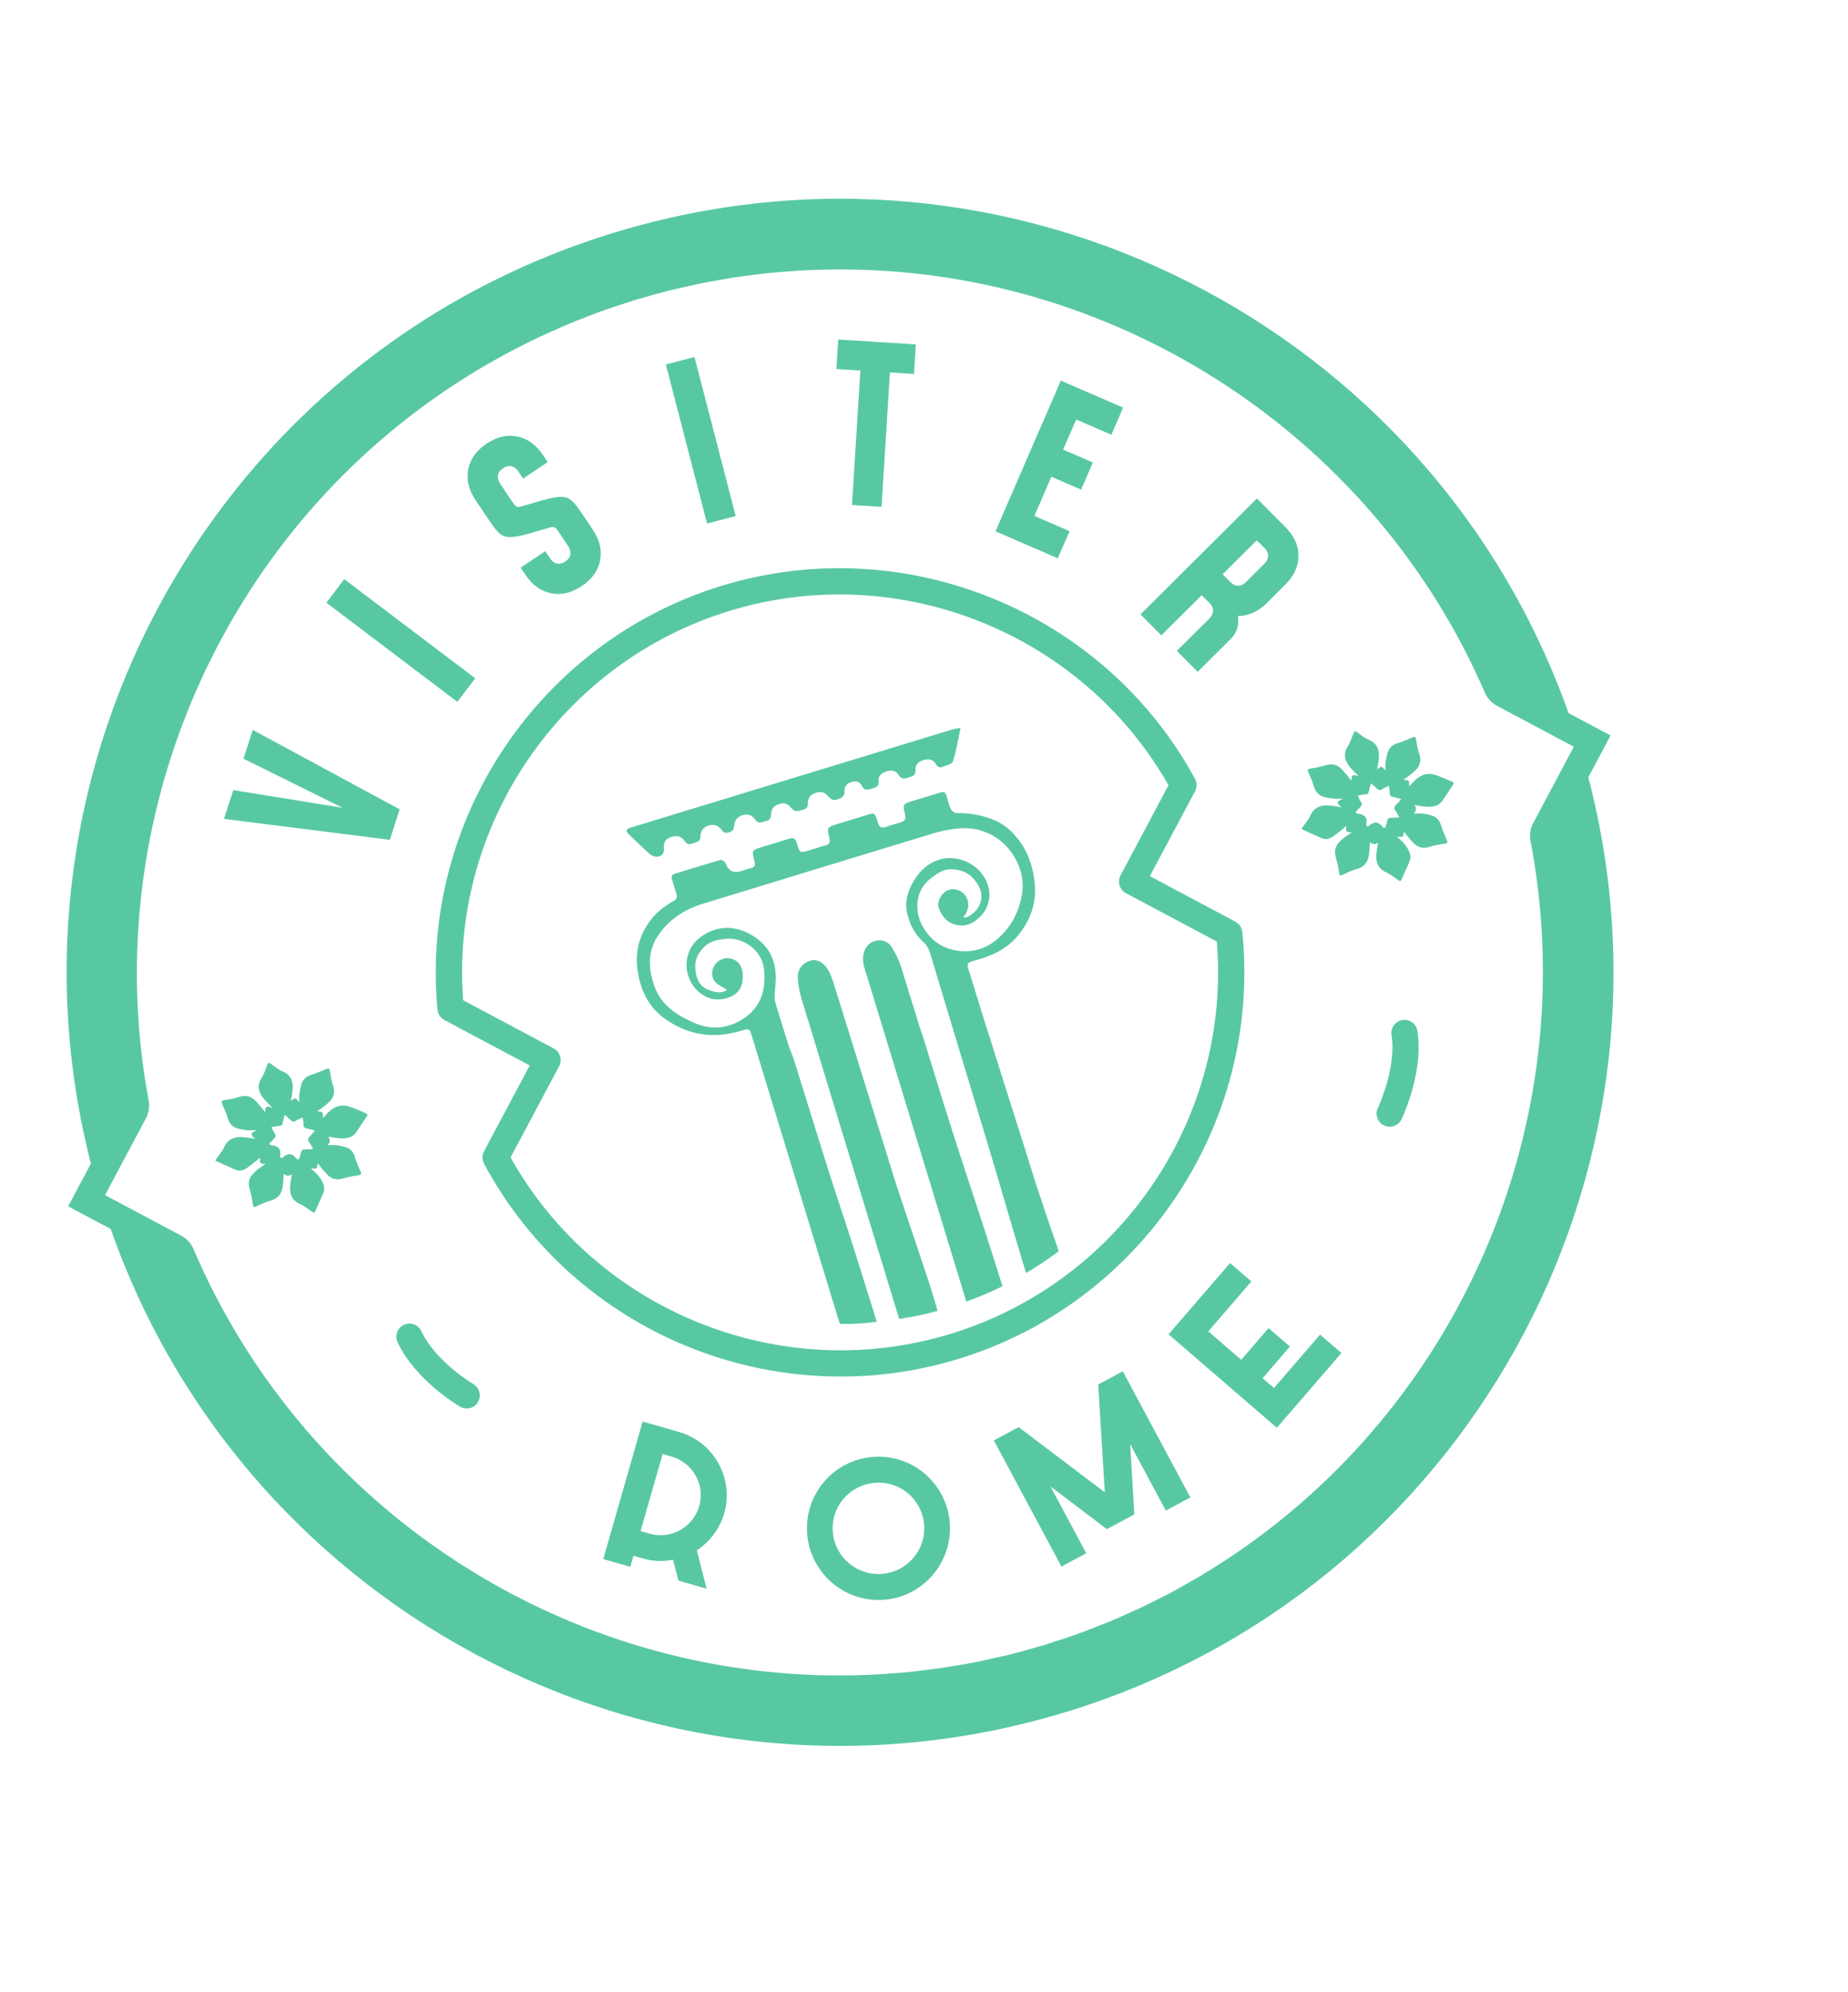 <svg width="64" height="69" viewBox="0 0 64 69" fill="none" xmlns="http://www.w3.org/2000/svg">
<g clip-path="url(#clip0_1250_602)">
<path d="M33.183 47.069C26.812 49.014 19.908 46.169 16.764 40.306C16.692 40.172 16.691 40.011 16.762 39.877L18.345 36.902L15.392 35.329C15.257 35.257 15.166 35.123 15.152 34.97C14.536 28.392 18.678 22.216 25.005 20.285C31.331 18.353 38.225 21.163 41.385 26.972C41.458 27.107 41.459 27.268 41.387 27.404L39.822 30.345L42.783 31.922C42.917 31.993 43.007 32.127 43.023 32.278C43.696 38.903 39.557 45.123 33.182 47.069L33.183 47.069ZM17.682 40.088C20.672 45.426 27.039 47.993 32.917 46.199C38.795 44.404 42.647 38.713 42.14 32.61L38.993 30.935C38.772 30.817 38.688 30.541 38.806 30.319L40.468 27.195C37.463 21.91 31.113 19.372 25.272 21.156C19.43 22.939 15.585 28.584 16.039 34.642L19.176 36.312C19.283 36.369 19.362 36.466 19.397 36.581C19.432 36.696 19.421 36.82 19.364 36.927L17.683 40.087L17.682 40.088Z" fill="#58C8A4"/>
<path d="M13.502 29.087L7.757 28.362L8.079 27.366L12.314 28.049L12.272 28.179L8.431 26.276L8.753 25.28L13.842 28.032L13.501 29.086L13.502 29.087Z" fill="#58C8A4"/>
<path d="M16.457 23.492L15.839 24.309L11.304 20.874L11.921 20.058L16.457 23.492Z" fill="#58C8A4"/>
<path d="M20.146 20.3C19.791 20.537 19.436 20.619 19.081 20.546C18.727 20.473 18.433 20.262 18.2 19.912L18.031 19.66L18.883 19.09L19.051 19.343C19.114 19.438 19.193 19.496 19.286 19.517C19.379 19.538 19.476 19.515 19.577 19.448C19.678 19.381 19.737 19.3 19.753 19.206C19.77 19.111 19.745 19.017 19.683 18.922L19.358 18.437C19.322 18.382 19.291 18.34 19.265 18.311C19.239 18.283 19.212 18.264 19.181 18.258C19.151 18.251 19.108 18.253 19.055 18.266C19.001 18.28 18.927 18.301 18.831 18.331C18.48 18.439 18.204 18.515 18.003 18.559C17.802 18.604 17.643 18.613 17.526 18.588C17.408 18.562 17.305 18.498 17.215 18.391C17.124 18.286 17.015 18.137 16.886 17.943L16.464 17.312C16.229 16.961 16.147 16.608 16.216 16.254C16.285 15.899 16.496 15.604 16.852 15.366C17.21 15.127 17.564 15.045 17.918 15.118C18.27 15.191 18.564 15.403 18.799 15.754L18.968 16.007L18.116 16.575L17.947 16.322C17.883 16.228 17.805 16.17 17.712 16.148C17.619 16.127 17.522 16.15 17.421 16.217C17.32 16.285 17.262 16.365 17.246 16.459C17.23 16.554 17.253 16.648 17.317 16.743L17.738 17.374C17.775 17.428 17.806 17.47 17.831 17.499C17.857 17.528 17.884 17.545 17.915 17.553C17.946 17.559 17.988 17.557 18.043 17.542C18.098 17.529 18.171 17.507 18.265 17.479C18.616 17.372 18.893 17.297 19.093 17.251C19.295 17.207 19.453 17.197 19.57 17.222C19.688 17.247 19.791 17.312 19.881 17.418C19.972 17.523 20.082 17.673 20.21 17.866L20.535 18.352C20.768 18.701 20.851 19.053 20.783 19.408C20.716 19.763 20.505 20.06 20.147 20.299L20.146 20.3Z" fill="#58C8A4"/>
<path d="M25.479 17.874L24.487 18.131L23.06 12.623L24.052 12.366L25.479 17.874Z" fill="#58C8A4"/>
<path d="M29.506 17.49L29.797 12.833L28.965 12.781L29.029 11.76L31.716 11.928L31.653 12.95L30.82 12.898L30.529 17.554L29.507 17.491L29.506 17.49Z" fill="#58C8A4"/>
<path d="M38.896 14.117L38.489 15.057L37.271 14.529L36.818 15.572L37.848 16.018L37.441 16.958L36.411 16.512L35.823 17.869L37.041 18.398L36.633 19.337L34.476 18.402L36.739 13.182L38.897 14.118L38.896 14.117Z" fill="#58C8A4"/>
<path d="M39.498 21.278L43.531 17.265L44.52 18.26C44.823 18.566 44.973 18.898 44.969 19.259C44.965 19.618 44.814 19.947 44.515 20.245L43.87 20.887C43.68 21.076 43.475 21.206 43.255 21.275C43.035 21.344 42.811 21.353 42.583 21.303L42.766 21.014C42.865 21.225 42.902 21.428 42.878 21.621C42.854 21.815 42.763 21.99 42.608 22.145L41.478 23.268L40.756 22.542L41.885 21.419C41.966 21.338 42.008 21.25 42.01 21.155C42.012 21.059 41.971 20.968 41.886 20.883L41.618 20.614L40.22 22.005L39.497 21.279L39.498 21.278ZM42.344 19.891L42.611 20.16C42.697 20.246 42.787 20.288 42.883 20.285C42.978 20.282 43.067 20.241 43.148 20.161L43.792 19.519C43.873 19.438 43.915 19.35 43.917 19.255C43.92 19.159 43.879 19.068 43.793 18.982L43.525 18.714L42.342 19.89L42.344 19.891Z" fill="#58C8A4"/>
<path d="M24.471 55.024L23.496 54.744L23.309 54.02C22.973 54.091 22.613 54.077 22.258 53.975L21.939 53.883L21.829 54.266L20.892 53.998L22.256 49.235L23.514 49.595C24.725 49.941 25.427 51.208 25.082 52.41C24.922 52.965 24.57 53.406 24.133 53.695L24.471 55.024ZM22.503 53.119C23.232 53.328 24.005 52.899 24.216 52.162C24.425 51.433 23.996 50.66 23.268 50.451L22.949 50.359L22.184 53.028L22.503 53.119Z" fill="#58C8A4"/>
<path d="M32.89 52.712C33.011 54.071 32.008 55.283 30.649 55.405C29.282 55.528 28.078 54.513 27.956 53.154C27.833 51.787 28.838 50.583 30.206 50.461C31.564 50.339 32.767 51.344 32.89 52.712ZM32.003 52.792C31.924 51.915 31.154 51.279 30.285 51.358C29.408 51.437 28.763 52.198 28.843 53.076C28.921 53.944 29.691 54.588 30.569 54.509C31.437 54.431 32.081 53.66 32.003 52.792Z" fill="#58C8A4"/>
<path d="M38.885 47.495L41.225 51.862L40.374 52.318L39.139 50.014L39.285 52.451L38.333 52.961L36.379 51.482L37.619 53.795L36.76 54.256L34.419 49.889L35.278 49.428L38.262 51.687L38.033 47.951L38.885 47.495Z" fill="#58C8A4"/>
<path d="M45.716 46.224L46.455 46.861L44.221 49.451L40.47 46.213L42.599 43.745L43.337 44.383L41.846 46.111L42.986 47.096L43.933 45.999L44.672 46.636L43.725 47.734L44.12 48.074L45.716 46.224Z" fill="#58C8A4"/>
<path d="M10.109 40.668C10.016 40.744 9.923 40.739 9.829 40.652C9.815 40.807 9.811 40.974 9.782 41.135C9.739 41.373 9.605 41.527 9.355 41.589C9.192 41.629 9.04 41.713 8.885 41.783C8.793 41.825 8.773 41.813 8.757 41.71C8.735 41.566 8.714 41.419 8.671 41.281C8.566 40.946 8.605 40.775 8.876 40.544C8.974 40.46 9.085 40.392 9.194 40.315C9.129 40.303 9.047 40.312 9.017 40.276C8.986 40.24 9.007 40.16 9.004 40.087C8.979 40.111 8.958 40.136 8.934 40.156C8.798 40.263 8.667 40.378 8.523 40.473C8.411 40.548 8.275 40.565 8.146 40.51C7.918 40.413 7.694 40.306 7.454 40.198C7.467 40.178 7.488 40.143 7.51 40.109C7.592 39.988 7.697 39.877 7.755 39.746C7.884 39.452 8.114 39.361 8.408 39.382C8.541 39.391 8.672 39.419 8.845 39.445C8.703 39.336 8.623 39.237 8.883 39.161C8.864 39.156 8.845 39.15 8.825 39.144C8.744 39.146 8.662 39.154 8.581 39.146C8.468 39.134 8.353 39.119 8.243 39.089C8.051 39.038 7.938 38.91 7.882 38.715C7.835 38.552 7.766 38.396 7.697 38.241C7.66 38.159 7.663 38.122 7.763 38.105C7.935 38.077 8.108 38.049 8.273 37.994C8.489 37.922 8.677 37.956 8.832 38.11C8.961 38.237 9.068 38.383 9.188 38.525C9.188 38.405 9.182 38.249 9.426 38.372C9.417 38.357 9.408 38.342 9.399 38.327C9.375 38.303 9.349 38.283 9.327 38.258C9.246 38.171 9.156 38.091 9.089 37.994C8.949 37.792 8.903 37.582 9.05 37.351C9.135 37.215 9.19 37.059 9.247 36.907C9.29 36.794 9.302 36.787 9.398 36.857C9.52 36.944 9.639 37.045 9.776 37.102C10.072 37.223 10.16 37.449 10.136 37.74C10.125 37.869 10.095 37.997 10.073 38.131C10.124 38.1 10.178 38.039 10.224 38.044C10.272 38.051 10.312 38.12 10.365 38.17C10.366 38.071 10.357 37.976 10.368 37.885C10.383 37.769 10.407 37.651 10.443 37.538C10.496 37.372 10.618 37.276 10.786 37.224C10.963 37.169 11.134 37.094 11.305 37.023C11.38 36.992 11.408 37.002 11.422 37.089C11.452 37.264 11.479 37.441 11.537 37.609C11.607 37.814 11.567 37.988 11.428 38.137C11.332 38.24 11.213 38.322 11.104 38.411C11.071 38.437 11.033 38.456 10.985 38.486C11.06 38.503 11.134 38.498 11.164 38.533C11.194 38.568 11.178 38.641 11.183 38.72C11.217 38.684 11.245 38.656 11.272 38.627C11.407 38.478 11.559 38.344 11.758 38.301C11.863 38.278 11.986 38.289 12.089 38.322C12.287 38.386 12.477 38.479 12.669 38.557C12.727 38.581 12.743 38.608 12.704 38.664C12.582 38.844 12.461 39.024 12.342 39.207C12.214 39.406 12.014 39.432 11.809 39.426C11.661 39.421 11.515 39.388 11.369 39.367C11.445 39.48 11.434 39.578 11.337 39.663C11.444 39.662 11.542 39.651 11.637 39.662C11.754 39.676 11.872 39.699 11.984 39.736C12.14 39.786 12.235 39.896 12.285 40.06C12.34 40.241 12.419 40.415 12.493 40.59C12.524 40.662 12.51 40.688 12.432 40.701C12.253 40.733 12.07 40.754 11.899 40.811C11.68 40.884 11.496 40.845 11.341 40.69C11.217 40.566 11.111 40.422 10.998 40.288C10.989 40.339 10.997 40.422 10.961 40.455C10.927 40.486 10.845 40.465 10.766 40.468C10.806 40.504 10.837 40.534 10.871 40.563C11.017 40.689 11.134 40.836 11.201 41.02C11.245 41.14 11.231 41.251 11.178 41.366C11.091 41.555 11.006 41.748 10.925 41.94C10.89 42.023 10.854 41.999 10.799 41.961C10.662 41.867 10.53 41.76 10.38 41.694C10.12 41.58 10.037 41.375 10.045 41.12C10.051 40.971 10.085 40.824 10.109 40.667L10.109 40.668ZM9.317 39.621C9.354 39.643 9.373 39.664 9.394 39.665C9.623 39.683 9.746 39.781 9.699 40.032C9.689 40.087 9.738 40.134 9.789 40.089C9.967 39.928 10.121 39.934 10.269 40.13C10.306 40.181 10.354 40.162 10.373 40.1C10.393 40.036 10.412 39.971 10.427 39.906C10.442 39.837 10.478 39.808 10.552 39.81C10.639 39.812 10.726 39.802 10.843 39.794C10.79 39.698 10.76 39.625 10.711 39.566C10.642 39.48 10.666 39.419 10.736 39.352C10.79 39.3 10.837 39.239 10.909 39.158C10.795 39.128 10.714 39.1 10.63 39.086C10.538 39.071 10.506 39.03 10.511 38.936C10.515 38.861 10.492 38.783 10.482 38.706C10.408 38.739 10.327 38.761 10.265 38.807C10.182 38.868 10.127 38.856 10.061 38.787C10.007 38.729 9.94 38.682 9.859 38.611C9.829 38.729 9.804 38.815 9.786 38.903C9.772 38.974 9.736 38.997 9.663 38.999C9.576 39.002 9.488 39.022 9.402 39.035C9.44 39.111 9.469 39.191 9.516 39.262C9.558 39.324 9.554 39.367 9.505 39.418C9.445 39.48 9.389 39.545 9.318 39.624L9.317 39.621Z" fill="#58C8A4"/>
<path d="M47.727 29.183C47.634 29.259 47.541 29.254 47.447 29.168C47.433 29.323 47.429 29.489 47.4 29.65C47.357 29.888 47.224 30.043 46.973 30.105C46.81 30.145 46.658 30.228 46.503 30.299C46.411 30.34 46.391 30.329 46.375 30.226C46.353 30.082 46.332 29.935 46.288 29.797C46.184 29.461 46.223 29.29 46.494 29.059C46.592 28.976 46.703 28.908 46.812 28.831C46.747 28.819 46.665 28.828 46.635 28.792C46.604 28.756 46.625 28.676 46.622 28.602C46.597 28.627 46.576 28.651 46.552 28.672C46.416 28.779 46.285 28.893 46.141 28.989C46.029 29.063 45.893 29.081 45.764 29.026C45.536 28.929 45.312 28.822 45.072 28.714C45.085 28.693 45.106 28.658 45.128 28.625C45.21 28.504 45.315 28.393 45.373 28.261C45.502 27.967 45.732 27.876 46.026 27.897C46.159 27.906 46.29 27.935 46.463 27.961C46.321 27.851 46.242 27.752 46.501 27.677C46.482 27.672 46.463 27.666 46.443 27.66C46.361 27.662 46.28 27.67 46.199 27.662C46.086 27.65 45.971 27.634 45.861 27.605C45.669 27.553 45.556 27.425 45.5 27.23C45.453 27.067 45.383 26.912 45.315 26.756C45.279 26.675 45.281 26.638 45.381 26.621C45.553 26.593 45.726 26.564 45.891 26.51C46.107 26.438 46.295 26.472 46.45 26.626C46.579 26.752 46.686 26.899 46.806 27.041C46.806 26.92 46.8 26.765 47.044 26.888C47.035 26.873 47.026 26.857 47.017 26.842C46.992 26.819 46.967 26.798 46.945 26.774C46.864 26.686 46.773 26.606 46.707 26.51C46.567 26.308 46.521 26.098 46.668 25.866C46.753 25.731 46.808 25.575 46.865 25.423C46.908 25.31 46.92 25.303 47.016 25.373C47.138 25.46 47.257 25.561 47.394 25.617C47.69 25.739 47.778 25.964 47.754 26.255C47.743 26.384 47.713 26.513 47.691 26.647C47.742 26.616 47.796 26.555 47.842 26.56C47.89 26.566 47.93 26.635 47.983 26.686C47.984 26.586 47.975 26.492 47.986 26.401C48.001 26.284 48.025 26.166 48.061 26.054C48.114 25.888 48.236 25.792 48.404 25.739C48.581 25.684 48.752 25.61 48.923 25.539C48.998 25.507 49.026 25.518 49.04 25.604C49.07 25.78 49.097 25.957 49.155 26.124C49.225 26.33 49.185 26.503 49.046 26.652C48.95 26.756 48.831 26.837 48.721 26.927C48.689 26.952 48.651 26.971 48.603 27.002C48.678 27.019 48.752 27.014 48.782 27.048C48.812 27.084 48.796 27.157 48.801 27.236C48.835 27.2 48.863 27.172 48.89 27.142C49.025 26.993 49.177 26.859 49.376 26.817C49.481 26.794 49.604 26.805 49.707 26.838C49.905 26.902 50.095 26.995 50.287 27.073C50.345 27.097 50.361 27.123 50.322 27.18C50.2 27.36 50.079 27.54 49.96 27.723C49.832 27.921 49.632 27.947 49.427 27.942C49.279 27.937 49.133 27.904 48.987 27.883C49.063 27.995 49.052 28.094 48.955 28.178C49.062 28.177 49.16 28.166 49.255 28.177C49.372 28.191 49.49 28.214 49.602 28.251C49.758 28.301 49.853 28.412 49.903 28.576C49.958 28.756 50.037 28.931 50.111 29.105C50.142 29.177 50.128 29.204 50.05 29.217C49.871 29.248 49.688 29.269 49.517 29.327C49.298 29.4 49.114 29.361 48.959 29.206C48.835 29.081 48.729 28.938 48.616 28.803C48.606 28.855 48.615 28.938 48.579 28.971C48.545 29.002 48.463 28.981 48.384 28.984C48.424 29.019 48.455 29.05 48.489 29.078C48.635 29.205 48.752 29.352 48.819 29.536C48.863 29.655 48.849 29.767 48.797 29.881C48.709 30.071 48.624 30.263 48.543 30.456C48.508 30.538 48.472 30.514 48.417 30.476C48.28 30.383 48.148 30.276 47.998 30.209C47.739 30.096 47.655 29.891 47.663 29.635C47.669 29.487 47.703 29.339 47.727 29.182L47.727 29.183ZM46.935 28.137C46.972 28.159 46.991 28.18 47.012 28.181C47.241 28.198 47.364 28.297 47.317 28.548C47.307 28.602 47.356 28.65 47.407 28.605C47.585 28.444 47.739 28.449 47.887 28.646C47.924 28.697 47.972 28.678 47.992 28.616C48.011 28.552 48.03 28.487 48.045 28.421C48.06 28.352 48.096 28.323 48.17 28.325C48.257 28.327 48.344 28.317 48.461 28.31C48.408 28.214 48.378 28.14 48.329 28.081C48.26 27.996 48.285 27.935 48.354 27.868C48.408 27.816 48.455 27.755 48.527 27.674C48.413 27.643 48.332 27.615 48.248 27.602C48.156 27.587 48.124 27.546 48.129 27.451C48.133 27.376 48.11 27.299 48.1 27.222C48.026 27.255 47.945 27.276 47.883 27.323C47.8 27.384 47.744 27.372 47.679 27.303C47.624 27.245 47.558 27.197 47.477 27.127C47.447 27.245 47.422 27.331 47.404 27.418C47.39 27.489 47.354 27.513 47.281 27.515C47.194 27.517 47.106 27.538 47.02 27.551C47.057 27.627 47.087 27.707 47.134 27.777C47.176 27.839 47.172 27.883 47.123 27.934C47.062 27.995 47.007 28.061 46.936 28.14L46.935 28.137Z" fill="#58C8A4"/>
<path d="M16.575 48.518C16.569 48.532 16.562 48.544 16.554 48.557C16.429 48.774 16.15 48.847 15.934 48.72C15.871 48.683 14.383 47.805 13.77 46.488C13.663 46.261 13.762 45.99 13.99 45.885C14.217 45.778 14.487 45.877 14.593 46.105C15.085 47.161 16.379 47.928 16.392 47.936C16.595 48.055 16.672 48.308 16.575 48.517L16.575 48.518Z" fill="#58C8A4"/>
<path d="M47.891 38.957C47.694 38.836 47.616 38.584 47.719 38.372C47.725 38.358 48.371 36.999 48.191 35.847C48.152 35.6 48.322 35.367 48.569 35.328C48.817 35.289 49.049 35.459 49.087 35.706C49.313 37.142 48.567 38.702 48.536 38.767C48.426 38.993 48.155 39.087 47.93 38.977C47.916 38.971 47.904 38.963 47.891 38.957Z" fill="#58C8A4"/>
<path d="M54.323 24.699C49.559 11.278 35.027 3.858 21.273 8.057C7.519 12.256 -0.385 26.514 3.148 40.301L2.36 41.781L3.834 42.565C8.565 56.043 23.13 63.504 36.915 59.295C50.7 55.087 58.621 40.75 55.006 26.921L55.777 25.472L54.323 24.698L54.323 24.699ZM53.098 28.504C52.996 28.694 52.964 28.913 53.004 29.124C54.776 38.366 50.983 47.901 43.342 53.418L43.299 53.449L43.273 53.467C42.994 53.666 42.715 53.858 42.44 54.038L42.362 54.088L42.307 54.124C42.019 54.31 41.754 54.474 41.496 54.627C41.459 54.649 41.421 54.671 41.383 54.692L41.302 54.739C40.998 54.915 40.747 55.055 40.511 55.18C40.462 55.205 40.413 55.231 40.364 55.255L40.254 55.311C40.01 55.436 39.75 55.568 39.487 55.692C39.423 55.722 39.359 55.75 39.294 55.779L39.156 55.841L39.129 55.854C38.888 55.964 38.659 56.067 38.425 56.164C38.336 56.201 38.244 56.236 38.152 56.271L37.983 56.337L37.824 56.399C37.66 56.464 37.496 56.529 37.328 56.588C37.039 56.692 36.74 56.788 36.461 56.877C36.413 56.892 36.366 56.908 36.319 56.925C36.285 56.936 36.25 56.949 36.214 56.96C36.207 56.962 36.201 56.964 36.197 56.965C36.192 56.967 36.185 56.969 36.179 56.971C36.144 56.982 36.108 56.99 36.072 57C36.024 57.013 35.976 57.026 35.928 57.04C35.645 57.123 35.344 57.21 35.046 57.285C34.874 57.329 34.702 57.367 34.53 57.405L34.364 57.441L34.185 57.482C34.09 57.504 33.995 57.527 33.898 57.546C33.651 57.596 33.403 57.638 33.141 57.682L33.114 57.686L32.963 57.712C32.894 57.725 32.824 57.736 32.754 57.747C32.468 57.791 32.177 57.828 31.906 57.859L31.782 57.875C31.727 57.882 31.672 57.889 31.617 57.895C31.353 57.923 31.066 57.947 30.717 57.971L30.622 57.978C30.578 57.981 30.535 57.985 30.492 57.987C30.193 58.005 29.881 58.017 29.54 58.024L29.474 58.025L29.379 58.027C29.052 58.031 28.713 58.028 28.371 58.019L28.343 58.018L28.286 58.016C18.866 57.709 10.394 51.917 6.702 43.262C6.618 43.064 6.469 42.901 6.279 42.799L3.637 41.393L5.053 38.732C5.153 38.543 5.186 38.327 5.148 38.117C3.428 28.905 7.238 19.409 14.854 13.926L14.899 13.895L14.915 13.883C15.191 13.686 15.471 13.494 15.748 13.312L15.832 13.258L15.881 13.226C16.165 13.043 16.428 12.88 16.688 12.727C16.727 12.703 16.767 12.681 16.807 12.658L16.887 12.612C17.186 12.44 17.435 12.3 17.671 12.177C17.722 12.149 17.774 12.123 17.826 12.096L17.935 12.041C18.176 11.917 18.434 11.786 18.693 11.665C18.759 11.634 18.826 11.604 18.893 11.575L19.031 11.512L19.061 11.499C19.298 11.392 19.523 11.29 19.752 11.195C19.845 11.156 19.941 11.12 20.036 11.083L20.205 11.018L20.365 10.955C20.526 10.893 20.684 10.829 20.848 10.771C21.118 10.674 21.394 10.584 21.726 10.479C21.772 10.464 21.818 10.448 21.864 10.432C21.896 10.421 21.928 10.41 21.96 10.4C21.967 10.398 21.973 10.396 21.979 10.394C21.985 10.392 21.99 10.39 21.997 10.388C22.03 10.378 22.062 10.371 22.096 10.361C22.142 10.349 22.189 10.336 22.235 10.323C22.569 10.226 22.849 10.145 23.127 10.075C23.295 10.032 23.462 9.996 23.63 9.959L23.797 9.921L23.974 9.881C24.074 9.858 24.173 9.835 24.273 9.815C24.515 9.765 24.758 9.725 25.014 9.68L25.046 9.675L25.197 9.649C25.269 9.637 25.341 9.623 25.413 9.612C25.695 9.569 25.983 9.533 26.251 9.501L26.373 9.486C26.431 9.479 26.488 9.472 26.547 9.466C26.811 9.438 27.094 9.414 27.439 9.39L27.531 9.383C27.576 9.379 27.623 9.376 27.669 9.373C27.969 9.356 28.278 9.343 28.616 9.336L28.675 9.335L28.776 9.333C29.106 9.328 29.446 9.331 29.796 9.341L29.861 9.344C39.24 9.639 47.704 15.387 51.423 23.988C51.508 24.184 51.656 24.346 51.845 24.446L54.505 25.863L53.1 28.504L53.098 28.504Z" fill="#58C8A4"/>
<path d="M35.534 44.093C34.711 41.381 34.868 41.8 34.046 39.087C33.207 36.32 33.055 35.807 32.22 33.039C32.168 32.871 32.098 32.728 31.965 32.611C31.68 32.358 31.519 32.036 31.425 31.668C31.307 31.203 31.46 30.8 31.697 30.427C31.888 30.128 32.157 29.896 32.505 29.781C33.012 29.612 33.616 29.799 33.964 30.212C34.364 30.686 34.358 31.295 33.99 31.7C33.748 31.966 33.455 32.126 33.08 32.023C32.788 31.944 32.625 31.74 32.514 31.462C32.417 31.215 32.649 30.857 32.901 30.807C33.181 30.753 33.464 30.933 33.521 31.225C33.561 31.432 33.496 31.603 33.355 31.78C33.408 31.772 33.469 31.778 33.514 31.755C33.959 31.523 34.132 31.05 33.854 30.617C33.621 30.253 33.316 30.104 32.906 30.11C32.63 30.113 32.424 30.278 32.225 30.431C31.961 30.636 31.806 30.918 31.775 31.258C31.74 31.625 31.853 31.957 32.057 32.25C32.352 32.674 32.778 32.901 33.289 32.942C33.724 32.977 34.126 32.85 34.468 32.582C34.97 32.188 35.263 31.651 35.383 31.034C35.481 30.527 35.368 30.048 35.083 29.607C34.809 29.182 34.432 28.903 33.954 28.761C33.511 28.628 33.068 28.688 32.626 28.783C32.527 28.805 32.428 28.831 32.329 28.861C29.662 29.676 26.993 30.486 24.327 31.306C23.699 31.499 23.166 31.848 22.792 32.4C22.418 32.952 22.453 33.544 22.66 34.144C22.893 34.822 23.442 35.165 24.049 35.429C24.617 35.677 25.184 35.633 25.711 35.304C26.102 35.06 26.363 34.698 26.442 34.243C26.486 33.987 26.487 33.709 26.439 33.453C26.338 32.903 25.734 32.453 25.136 32.517C24.881 32.545 24.641 32.576 24.441 32.748C24.193 32.96 24.052 33.234 24.079 33.554C24.105 33.879 24.223 34.185 24.576 34.3C24.774 34.365 24.988 34.42 25.181 34.283C25.053 34.204 24.921 34.143 24.814 34.053C24.647 33.913 24.618 33.684 24.719 33.476C24.805 33.298 25.035 33.165 25.221 33.185C25.524 33.218 25.702 33.423 25.722 33.728C25.745 34.08 25.639 34.37 25.312 34.516C24.925 34.689 24.536 34.64 24.211 34.362C23.613 33.85 23.632 32.908 24.268 32.451C24.772 32.088 25.336 32.033 25.91 32.32C26.51 32.62 26.837 33.106 26.866 33.775C26.877 34.02 26.832 34.269 26.826 34.515C26.823 34.614 26.849 34.718 26.878 34.814C28.188 39.058 26.608 33.837 27.924 38.08C29.658 43.674 28.576 40.026 30.314 45.618C30.332 45.678 30.341 45.721 30.363 45.779C29.872 45.84 29.593 45.859 29.091 45.855C29.071 45.778 29.039 45.709 29.016 45.632C26.093 36.06 28.974 45.495 26.051 35.922C26.049 35.916 26.048 35.911 26.046 35.905C25.957 35.614 25.957 35.613 25.657 35.703C24.683 35.999 23.781 35.848 22.968 35.239C22.447 34.848 22.191 34.29 22.088 33.659C21.982 33.007 22.123 32.412 22.522 31.88C22.734 31.598 23.003 31.386 23.308 31.219C23.44 31.147 23.466 31.061 23.417 30.926C23.363 30.777 23.327 30.621 23.275 30.47C23.237 30.36 23.273 30.291 23.377 30.259C23.904 30.097 24.43 29.934 24.959 29.781C24.999 29.769 25.061 29.832 25.113 29.863C25.12 29.866 25.12 29.883 25.125 29.894C25.22 30.159 25.4 30.252 25.666 30.171C25.775 30.137 25.882 30.096 25.993 30.073C26.142 30.041 26.163 29.957 26.128 29.823C26.031 29.445 26.034 29.444 26.407 29.33C26.711 29.238 27.017 29.148 27.319 29.051C27.467 29.002 27.546 29.03 27.593 29.193C27.695 29.551 27.703 29.549 28.055 29.441C28.234 29.387 28.412 29.326 28.593 29.279C28.731 29.243 28.756 29.165 28.726 29.038C28.635 28.65 28.637 28.649 29.021 28.532C29.369 28.426 29.716 28.32 30.065 28.214C30.269 28.151 30.299 28.169 30.362 28.366C30.379 28.419 30.395 28.475 30.415 28.528C30.458 28.64 30.533 28.687 30.656 28.647C30.835 28.59 31.013 28.532 31.194 28.483C31.345 28.442 31.372 28.349 31.342 28.211C31.26 27.847 31.262 27.846 31.622 27.736C31.921 27.645 32.219 27.554 32.519 27.462C32.713 27.403 32.733 27.416 32.796 27.615C32.839 27.751 32.865 27.893 32.929 28.019C32.962 28.085 33.058 28.162 33.124 28.161C33.584 28.154 34.026 28.232 34.449 28.411C34.77 28.547 35.023 28.772 35.239 29.039C35.605 29.491 35.776 30.03 35.835 30.593C35.905 31.268 35.687 31.875 35.253 32.403C34.868 32.873 34.351 33.108 33.781 33.261C33.473 33.344 33.474 33.355 33.568 33.66C34.721 37.4 34.161 35.56 34.161 35.56C34.737 37.422 35.296 39.134 35.874 40.995C36.253 42.158 36.598 43.132 36.598 43.132C36.622 43.213 36.64 43.256 36.661 43.339C36.238 43.654 35.989 43.819 35.534 44.089L35.534 44.093Z" fill="#58C8A4"/>
<path d="M31.14 45.681C31.116 45.588 31.096 45.537 31.068 45.446C28.073 35.635 30.743 44.381 27.752 34.569C27.686 34.354 27.649 34.126 27.631 33.902C27.613 33.691 27.687 33.493 27.868 33.367C28.186 33.146 28.481 33.257 28.688 33.61C28.796 33.793 28.856 34.007 28.92 34.212C29.855 37.228 30.099 37.992 31.033 41.009L32.175 44.42L32.405 45.172C32.428 45.249 32.447 45.325 32.469 45.402C31.965 45.538 31.676 45.597 31.14 45.681Z" fill="#58C8A4"/>
<path d="M33.465 45.078C33.441 45.008 33.428 44.955 33.406 44.885C30.399 35.036 33.035 43.669 30.029 33.821C29.951 33.563 29.84 33.311 29.909 33.025C29.963 32.8 30.112 32.627 30.343 32.578C30.546 32.534 30.777 32.618 30.888 32.81C31.005 33.014 31.124 33.226 31.194 33.45C32.636 38.128 31.179 33.343 32.619 38.022C33.574 41.08 33.685 41.251 34.643 44.308C34.667 44.389 34.696 44.466 34.716 44.548C34.24 44.781 33.966 44.899 33.465 45.078Z" fill="#58C8A4"/>
<path d="M33.267 25.21C33.176 25.634 33.12 26.012 33.002 26.368C32.97 26.467 32.758 26.514 32.622 26.567C32.521 26.606 32.459 26.542 32.405 26.454C32.315 26.308 32.17 26.27 31.986 26.325C31.801 26.381 31.691 26.494 31.706 26.662C31.723 26.844 31.61 26.884 31.479 26.923C31.346 26.964 31.22 27.005 31.122 26.844C31.025 26.687 30.883 26.656 30.689 26.72C30.508 26.78 30.409 26.894 30.426 27.068C30.443 27.237 30.339 27.269 30.221 27.306C30.089 27.346 29.947 27.406 29.862 27.24C29.773 27.066 29.655 27.028 29.463 27.092C29.295 27.148 29.237 27.275 29.247 27.454C29.25 27.512 29.192 27.601 29.138 27.628C28.881 27.753 28.828 27.738 28.64 27.537C28.521 27.41 28.381 27.418 28.232 27.468C28.067 27.523 27.978 27.645 27.977 27.812C27.977 27.931 27.956 28.007 27.83 28.038C27.685 28.074 27.547 28.158 27.415 27.994C27.259 27.801 27.116 27.782 26.907 27.878C26.756 27.947 26.704 28.074 26.7 28.22C26.695 28.333 26.664 28.405 26.549 28.429C26.419 28.455 26.288 28.564 26.164 28.4C26.082 28.292 25.986 28.197 25.823 28.215C25.578 28.241 25.445 28.358 25.423 28.615C25.412 28.738 25.361 28.795 25.248 28.828C25.14 28.86 25.065 28.846 24.997 28.751C24.883 28.592 24.732 28.532 24.536 28.593C24.346 28.652 24.261 28.787 24.257 28.975C24.254 29.179 24.087 29.17 23.962 29.219C23.856 29.261 23.785 29.234 23.717 29.137C23.596 28.966 23.445 28.925 23.257 28.986C23.064 29.048 22.98 29.144 22.991 29.387C23.002 29.586 22.907 29.663 22.743 29.671C22.663 29.674 22.564 29.632 22.503 29.578C22.253 29.357 22.014 29.123 21.773 28.893C21.664 28.789 21.677 28.727 21.816 28.672C21.853 28.658 21.892 28.648 21.93 28.637C25.607 27.514 29.285 26.391 32.962 25.27C33.045 25.244 33.132 25.235 33.268 25.21L33.267 25.21Z" fill="#58C8A4"/>
</g>
<defs>
<clipPath id="clip0_1250_602">
<rect width="64" height="69" fill="white"/>
</clipPath>
</defs>
</svg>
